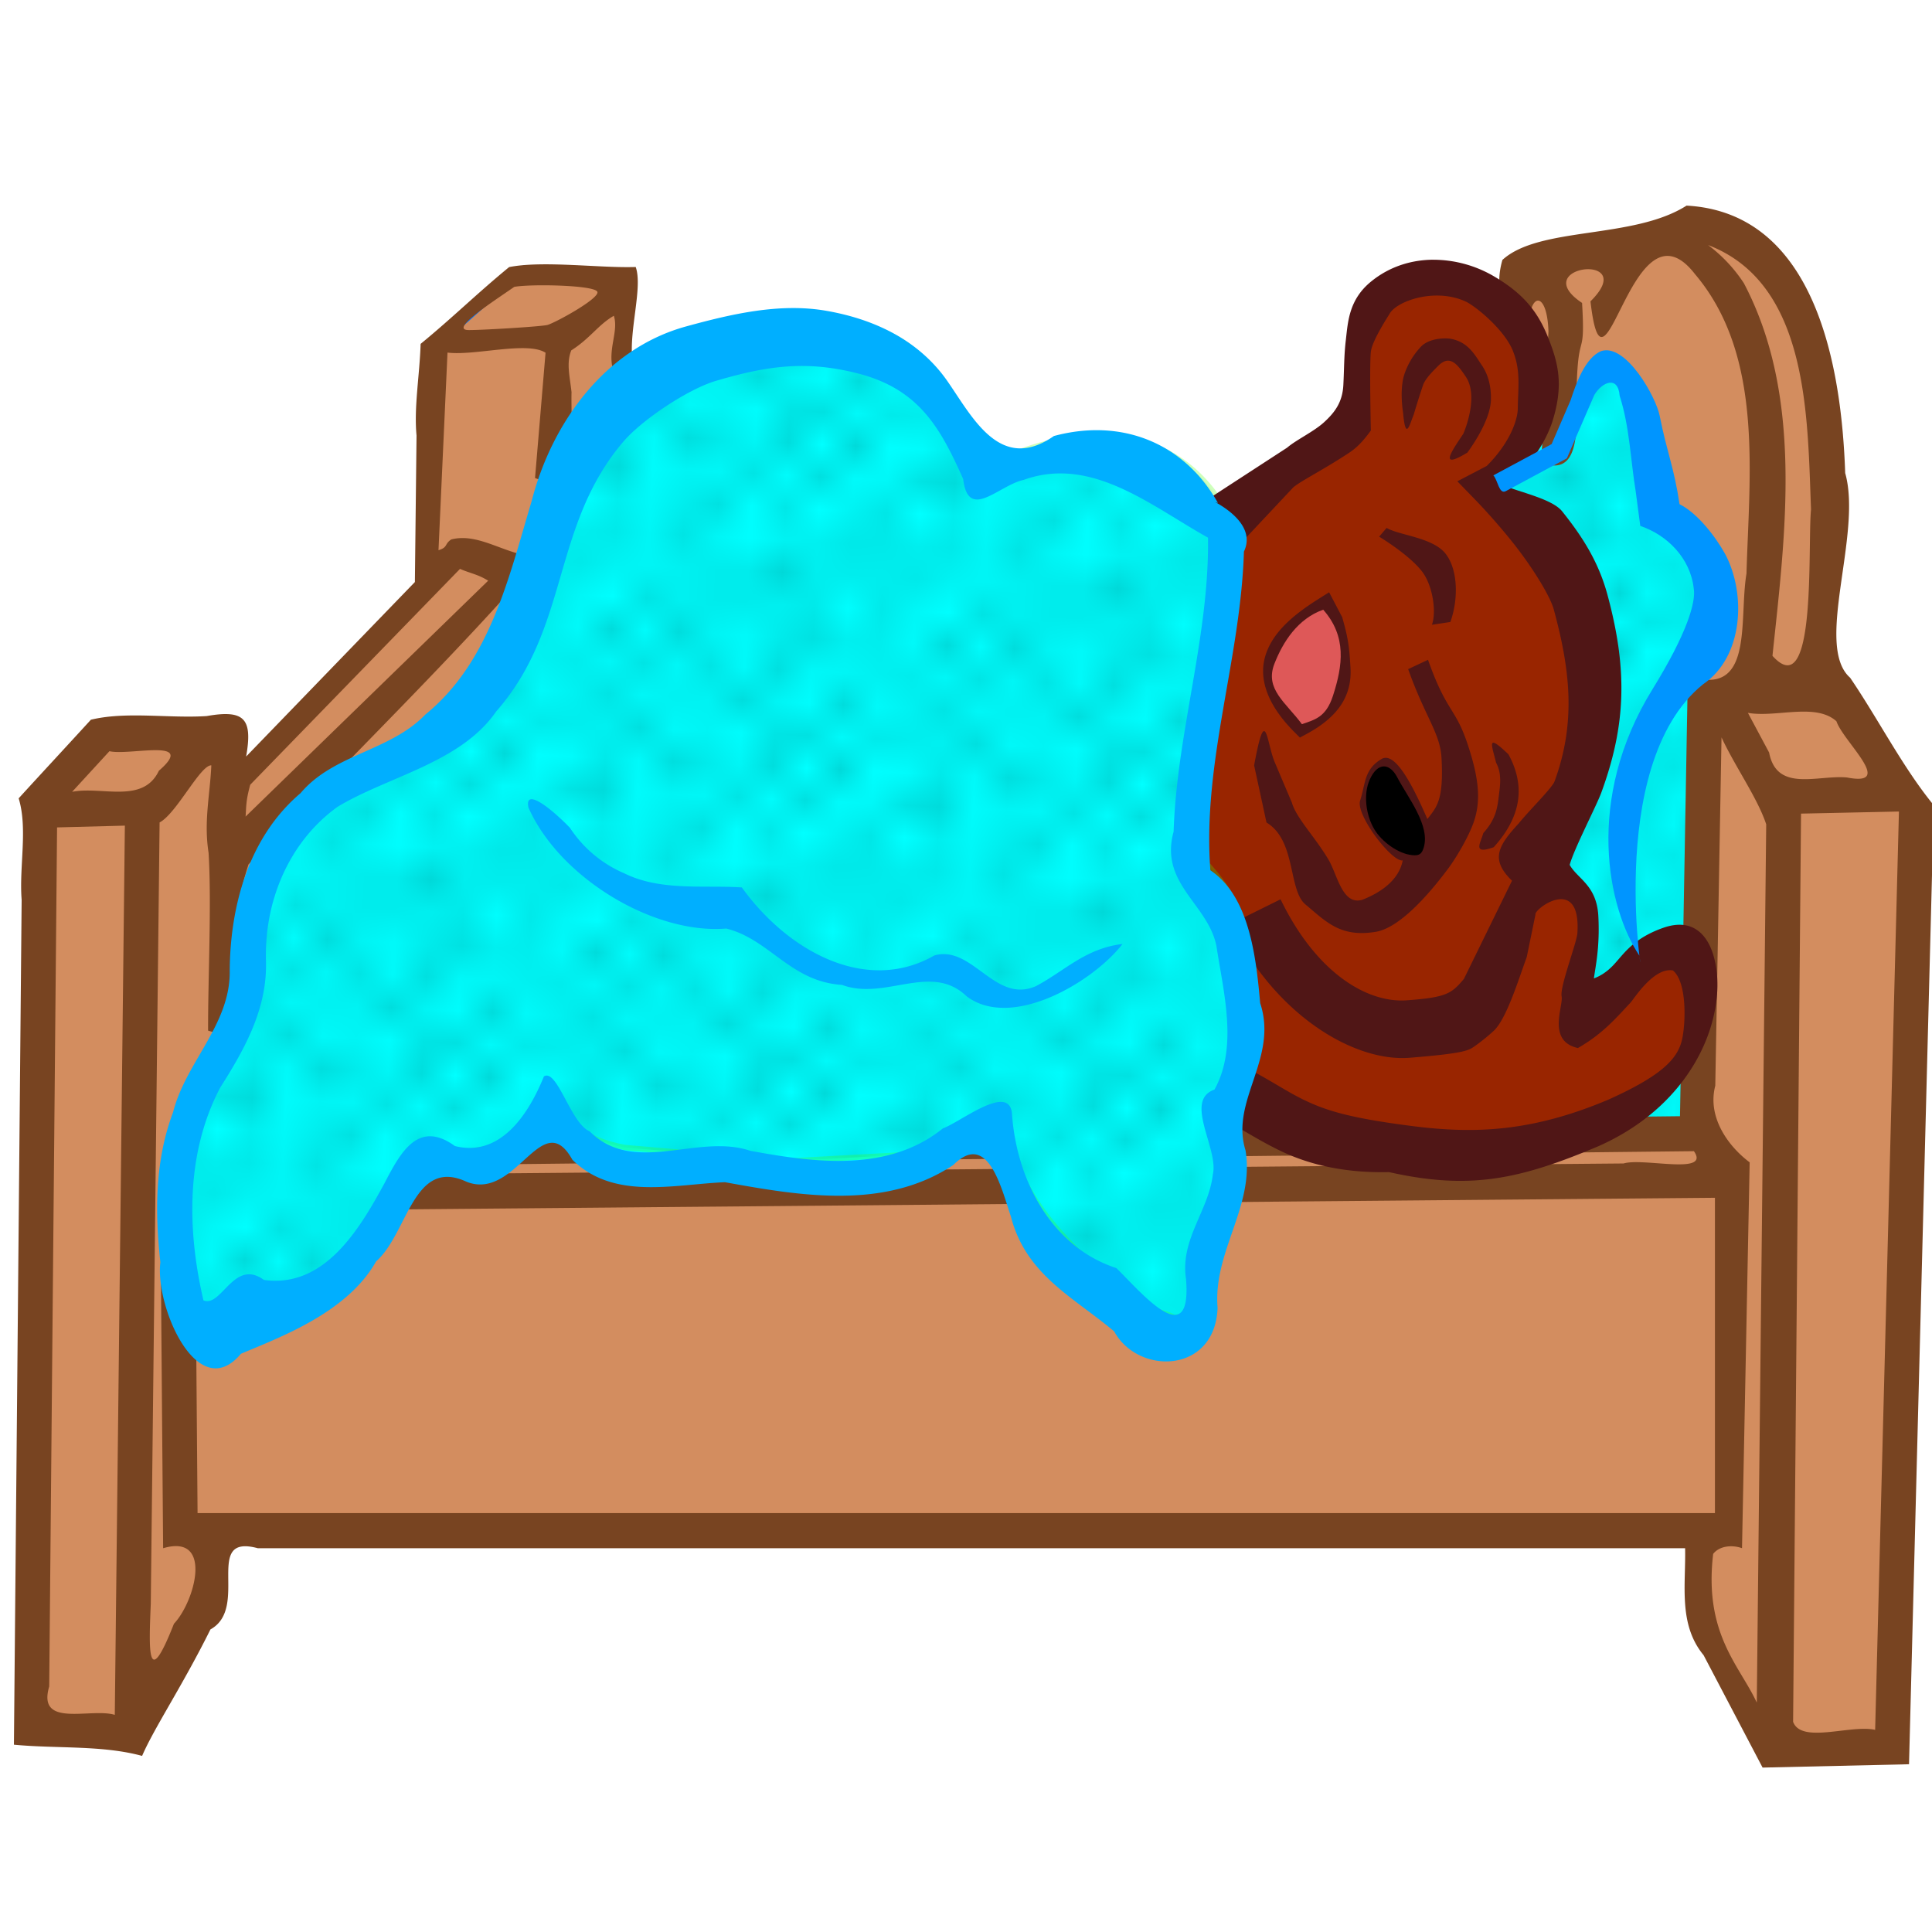 <svg xmlns="http://www.w3.org/2000/svg" xmlns:xlink="http://www.w3.org/1999/xlink" width="30mm" height="30mm" viewBox="0 0 106.299 106.299"><defs><pattern xlink:href="#a" id="b" patternTransform="matrix(1.491 0 0 1.599 -39.859 -41.72)"/><pattern xlink:href="#a" id="c" patternTransform="matrix(1.847 .09 -.085 1.781 -16.22 -65.13)"/><pattern id="a" patternTransform="scale(10)" height="10" width="10" patternUnits="userSpaceOnUse"><circle r=".45" cy=".81" cx="2.567"/><circle r=".45" cy="2.33" cx="3.048"/><circle r=".45" cy="2.415" cx="4.418"/><circle r=".45" cy="3.029" cx="1.844"/><circle r=".45" cy="1.363" cx="6.08"/><circle r=".45" cy="4.413" cx="5.819"/><circle r=".45" cy="4.048" cx="4.305"/><circle r=".45" cy="3.045" cx="5.541"/><circle r=".45" cy="5.527" cx="4.785"/><circle r=".45" cy="5.184" cx="2.667"/><circle r=".45" cy="1.448" cx="7.965"/><circle r=".45" cy="5.049" cx="7.047"/><circle r=".45" cy=".895" cx="4.34"/><circle r=".45" cy=".34" cx="7.125"/><circle r=".45" cy="1.049" cx="9.553"/><circle r=".45" cy="2.689" cx="7.006"/><circle r=".45" cy="2.689" cx="8.909"/><circle r=".45" cy="4.407" cx="9.315"/><circle r=".45" cy="3.87" cx="7.82"/><circle r=".45" cy="5.948" cx="8.27"/><circle r=".45" cy="7.428" cx="7.973"/><circle r=".45" cy="8.072" cx="9.342"/><circle r=".45" cy="9.315" cx="8.206"/><circle r=".45" cy="9.475" cx="9.682"/><circle r=".45" cy="6.186" cx="9.688"/><circle r=".45" cy="6.296" cx="3.379"/><circle r=".45" cy="8.204" cx="2.871"/><circle r=".45" cy="8.719" cx="4.59"/><circle r=".45" cy="9.671" cx="3.181"/><circle r=".45" cy="7.315" cx="5.734"/><circle r=".45" cy="6.513" cx="6.707"/><circle r=".45" cy="9.67" cx="5.73"/><circle r=".45" cy="8.373" cx="6.535"/><circle r=".45" cy="7.154" cx="4.37"/><circle r=".45" cy="7.25" cx=".622"/><circle r=".45" cy="5.679" cx=".831"/><circle r=".45" cy="8.519" cx="1.257"/><circle r=".45" cy="6.877" cx="1.989"/><circle r=".45" cy="3.181" cx=".374"/><circle r=".45" cy="1.664" cx="1.166"/><circle r=".45" cy=".093" cx="1.151"/><circle r=".45" cy="10.093" cx="1.151"/><circle r=".45" cy="4.451" cx="1.302"/><circle r=".45" cy="3.763" cx="3.047"/></pattern></defs><g fill-rule="evenodd"><path d="M5.453 40.213l6.706-.15.298 3.315 11.325-11.152v-12.96l5.067-4.521 5.662.301-.298 7.083c14.385-8.658 15.322-1.59 18.18 1.055l2.087 3.014c4.765-2.525 9.091-2.235 12.666 2.863l7.6-5.274.15-6.028c.76-2.295 2.342-2.516 3.874-2.863l4.172 2.26 1.64-2.562 8.94-2.41c2.886.235 4.614 1.875 5.514 4.52 2.09 5.198 1.888 8.54 2.086 12.207l-.894 8.74 4.918 6.33-.447 29.236-.298 23.509-7.153-.754-4.024-7.083.15-4.52h-81.96l-.15 4.219-3.874 7.083-5.96-.603 1.043-50.937z" fill="#d38d5f" stroke="#07f" stroke-width=".291"/><path d="M82.197 26.65l5.812-6.781c2.148 1.218 3.115 4.109 3.278 8.138 2.805 1.708 3.8 3.415 3.427 5.123-.59 2.421-2.615 6.02-.596 6.18l-.596 23.056-9.388.452-5.662-10.247c3.697 3.072 4.149-2.609 5.662-5.426 3.196-3.539 4.6-8.066 3.428-14.015z" fill="#0ff" stroke="#f0f" stroke-width=".291"/><path d="M82.249 26.883l5.811-6.781c2.149 1.218 3.115 4.109 3.279 8.138 2.805 1.707 3.8 3.415 3.427 5.123-.59 2.421-2.615 6.02-.596 6.179l-.596 23.057-9.388.452-4.144-8.314c3.284-.656 2.63-4.542 4.144-7.359 3.196-3.539 4.6-8.066 3.427-14.015z" fill="url(#b)" stroke="#f0f" stroke-width=".291" opacity=".278"/><path style="line-height:normal;text-indent:0;text-align:start;text-decoration-line:none;text-decoration-style:solid;text-decoration-color:#000;text-transform:none;block-progression:tb;white-space:normal;isolation:auto;mix-blend-mode:normal;solid-color:#000;solid-opacity:1" d="M92.795 11.313c-2.933 1.868-8.101 1.128-10.132 2.988-.516 1.786.157 3.162 1.53 4.297-.308-2.392.914-2.934 1.004-.362l-.4 7.213c2.368.944 1.889-2.448 1.951-4.137.087-3.282.486-1.436.298-4.645-3.09-2.062 3.232-2.82.462-.087.766 6.625 2.252-6.024 5.752-1.496 3.787 4.47 2.987 10.995 2.832 16.475-.434 2.564.443 6.876-3.227 5.623l-.432 24.232-81.292.895c-.849 1.286-2.81 2.057-2.32 3.786l.154 19.089c2.775-.824 1.753 2.94.596 4.153-1.513 3.85-1.37 1.295-1.275-1.112l.485-42.974c.924-.481 2.247-3.174 2.846-3.142-.073 1.638-.422 3.09-.151 4.812.173 2.832-.037 6.948-.027 9.783 2.412.819 1.436-3.228 1.412-4.918.154-1.59.344-2.764.81-4.225 5.355-5.645 11.64-11.76 16.064-16.935-1.76.052-3.279-1.356-4.902-.948-.398.258-.168.43-.707.595l.496-10.874c1.486.189 4.386-.64 5.394.008l-.578 6.895c2.376.923 1.963-3.034 2.008-4.724-.097-.89-.294-1.593-.015-2.3 1.039-.658 1.483-1.41 2.343-1.904.274.863-.348 1.82-.05 2.964 2.238.961.443-.084 1.064-.567-.174-1.633.58-3.971.189-5.081-1.983.068-5.083-.366-6.964.005-1.76 1.443-3.122 2.792-4.87 4.225-.058 1.776-.373 3.48-.225 5.042l-.091 8.062-9.284 9.6c.365-2.082-.086-2.594-2.171-2.226-2.094.136-4.421-.27-6.371.201-1.315 1.439-2.692 2.92-3.974 4.326.51 1.662.02 3.76.164 5.582L.766 95.993c2.341.226 4.848.017 7.053.617.653-1.524 2.224-3.864 3.76-6.96 2.177-1.201-.434-5.286 2.603-4.467h78.533c.044 2.036-.381 4.19 1.017 5.885l3.246 6.185 8.057-.184c.454-17.574.91-35.256 1.364-52.762-1.693-2.057-3.044-4.726-4.605-7.019-1.99-1.755.684-7.895-.271-11.261-.195-5.764-1.582-14.321-8.728-14.714zm1.185 2.17c5.565 2.13 5.462 9.507 5.663 14.547-.199 2.024.329 10.779-2.122 8.053.716-6.772 1.709-14.261-1.573-20.502a8.299 8.299 0 00-1.968-2.098zm-65.683 2.3c.904-.164 4.334-.101 4.562.259.207.326-2.136 1.628-2.712 1.83-.277.097-3.923.309-4.417.287-.932-.062 1.282-1.487 2.567-2.377zM25.31 31.3c.597.259.983.296 1.549.65L13.512 44.928c.042-.511.004-.844.257-1.753zm70.86 7.922c1.56.273 3.723-.57 4.871.462.387 1.135 3.263 3.616.58 3.093-1.605-.15-3.864.836-4.284-1.373zm-1.452 1.349c.745 1.604 1.988 3.35 2.459 4.783l-.518 48.325c-.936-2.032-2.922-3.773-2.4-8.183.356-.457 1.065-.504 1.587-.314l.421-21.23c-1.212-.908-2.34-2.508-1.892-4.214zm-88.697.76c1.111.259 4.846-.765 2.721 1.075-.871 1.846-3.152.836-4.774 1.161zm98.459 3.319l-1.309 50.527c-1.354-.303-4.061.783-4.514-.444l.436-49.968zm-97.61.776l-.554 48.926c-1.328-.402-4.29.75-3.608-1.563l.432-47.265zm86.329 17.912c.936 1.34-2.788.346-3.867.676l-77.777.686c1.204-1.052 3.232-.223 4.769-.516zm1.157 2.564V83.25H10.87l-.133-16.61z" color="#000" font-weight="400" font-family="sans-serif" overflow="visible" fill="#784421"/><path d="M67.444 28.76l7.004-5.274.447-6.48c1.004-.884 1.762-1.851 5.067-1.96 1.732 1.175 3.642 1.81 4.62 5.275-.316 1.782.528 3.044-3.13 6.33l6.259 7.836c1.374 7.07-1.594 9.2-3.13 12.96l2.385 1.658c.644 1.809.23 4.331-.299 6.932l4.918-3.617c1.08-1.153 1.847.225 2.533 2.26-.678 1.977-1.11 4.202-2.533 5.426-3.513 2.058-6.954 4.287-11.623 3.617-5.11.99-8.661-1.17-12.22-3.316l.745-4.52-1.49-5.577-1.49-3.165z" fill="#992500" stroke="#ffd42a" stroke-width=".291"/><path d="M42.26 18.663c-5.054.586-8.996 2.436-10.878 6.631L27.36 37.35c-2.398 3.357-5.625 4.616-8.792 6.028-1.964.753-3.883 1.888-5.067 9.343.338 1.819-1.416 5.752-3.427 9.947.178 3.492-1.387 9.384 1.49 11.151l2.235-1.507c1.954.77 3.91-1.191 6.259-3.616l2.384-4.07 4.322-.602c2.244-.764 2.526-2.024 3.278-3.165.332 1.637 1.556 2.733 3.874 3.165l8.792.753 8.345-.452 3.726-2.41c.328 3.998 2.682 6.63 5.364 9.041 1.023 2.091 2.647 1.754 4.024 2.411 1.982-.224 2.025-1.385 2.086-3.164.27-2.816 2.458-4.338.596-8.59 1.683-2.383 1.934-5.054 1.64-7.837-.55-3.435-1.966-4.675-3.279-6.178l2.086-18.084c-1.596-2.976-3.525-3.93-5.513-4.521-3.297-.421-5.302.465-7.451 1.205-3.067-3.237-3.196-8.703-12.07-7.535z" fill="#0ff" stroke="#46ff00" stroke-width=".291"/><path d="M42.723 17.774c-5.054.586-8.997 2.436-10.879 6.63l-4.023 12.057c-2.398 3.357-5.625 4.616-8.792 6.028-1.964.752-3.883 1.887-5.067 9.343.338 1.818-1.416 5.752-3.427 9.946.179 3.492-1.387 9.385 1.49 11.152l2.235-1.507c1.954.77 3.91-1.191 6.26-3.617l2.383-4.068 4.322-.603c2.245-.764 2.526-2.024 3.278-3.165.332 1.637 1.556 2.733 3.875 3.165l8.792.753 8.345-.452 3.725-2.411c.328 3.999 2.682 6.63 5.365 9.042 1.023 2.091 2.646 1.754 4.023 2.411 1.983-.224 2.025-1.385 2.086-3.165.27-2.815 2.459-4.337.596-8.59 1.683-2.382 1.934-5.054 1.64-7.836-.549-3.436-1.966-4.675-3.279-6.179l2.087-18.084c-1.596-2.975-3.525-3.929-5.514-4.52-3.297-.421-5.302.465-7.451 1.205-3.067-3.237-3.196-8.703-12.07-7.535z" fill="url(#c)" stroke="#46ff00" stroke-width=".291" opacity=".264"/><path style="line-height:normal;text-indent:0;text-align:start;text-decoration-line:none;text-decoration-style:solid;text-decoration-color:#000;text-transform:none;block-progression:tb;white-space:normal;isolation:auto;mix-blend-mode:normal;solid-color:#000;solid-opacity:1" d="M78.814 14.29c-1.194.015-2.386.386-3.392 1.213-1.217 1-1.259 2.23-1.374 3.206-.103.868-.088 1.537-.137 2.478-.05.941-.463 1.497-1.06 2.044-.572.523-1.523.962-2.034 1.4l-4.322 2.811 1.601 2.634 3.052-3.252c.356-.318 1.526-.91 2.754-1.7.5-.322.848-.51 1.522-1.435 0 0-.082-3.641.002-4.345.073-.617.997-2.018 1.032-2.083.37-.677 2.46-1.451 4.171-.677.534.241 2.143 1.543 2.613 2.726.442 1.111.278 2.024.268 3.156-.006.67-.467 1.935-1.71 3.171l-1.616.844 1.07 1.104s.932.957 1.948 2.225c1.016 1.268 2.073 2.93 2.289 3.728.868 3.211 1.258 6.136.04 9.454-.134.363-1.374 1.573-1.97 2.312-1.164 1.255-1.56 2-.37 3.152l-2.646 5.403c-.678.805-.945 1.018-3.138 1.178-2.193.161-4.995-1.515-6.95-5.558l-2.747 1.36c2.414 4.988 6.778 7.606 9.853 7.359 3.075-.247 3.257-.412 3.58-.64.324-.227.676-.507 1.035-.835.719-.656 1.405-2.937 1.823-4.06l.48-2.342c-.108-.292 2.512-2.249 2.308 1.014-.034.544-.972 2.942-.868 3.485.104.543-.822 2.461.897 2.843 1.332-.766 2.034-1.576 2.9-2.506.183-.197 1.272-1.95 2.325-1.763.796.648.701 2.955.501 3.817-.253 1.092-1.19 1.999-4.033 3.284-4.228 1.789-7.394 1.897-10.799 1.462-3.405-.434-4.723-.842-5.943-1.428-1.22-.585-2.369-1.456-4.037-2.154l-1.17 2.858c1.258.526 2.344 1.346 3.894 2.09 1.483.712 3.406 1.224 5.973 1.168 4.482 1.004 7.212.395 11.574-1.45l.017-.01.014-.006c3.643-1.643 5.574-4.43 6.207-6.933.316-1.251.34-2.431.048-3.474-.291-1.042-1.059-2.174-2.78-1.568-1.72.606-2.209 1.507-2.773 2.084-.316.324-.64.546-1.039.7.09-.694.333-1.7.245-3.417-.089-1.717-1.134-2.047-1.577-2.83.228-.859 1.466-3.233 1.737-3.97 1.383-3.77 1.443-6.816.34-10.896-.49-1.81-1.376-3.195-2.494-4.59-.655-.818-3.117-1.185-3.521-1.624 1.692-.304 2.732-2.485 3.003-3.366.604-1.964.313-3.15-.247-4.558-.56-1.41-1.34-2.409-2.96-3.365a6.613 6.613 0 00-3.409-.927zm.688 4.329c-.386.002-.972.092-1.322.456a4.143 4.143 0 00-.902 1.49c-.298.867-.082 2.131-.082 2.131.146 1.653.375.617.588.115 0 0 .252-.862.514-1.624.131-.381.633-.854.814-1.04.663-.683 1.088-.083 1.534.576.231.34.316.782.305 1.253-.022.941-.436 1.884-.436 1.884-.631.951-1.4 2.022.217 1.044 0 0 1.27-1.664 1.298-2.9.015-.619-.092-1.306-.495-1.9-.402-.594-.753-1.289-1.73-1.466a1.818 1.818 0 00-.303-.019zm-3.208 10.426l-.413.482c.56.342 1.78 1.16 2.362 1.918.583.758.802 2.212.542 2.93l1.014-.153c.433-1.199.444-2.836-.255-3.747-.7-.91-2.582-1.021-3.25-1.43zm-3.165 3.542l-.607.382c-1.364.863-2.497 1.814-2.894 3.09-.397 1.275.096 2.731 1.61 4.24l.283.282.347-.187c.932-.5 1.568-1.054 1.958-1.675.39-.621.514-1.296.48-1.933-.067-1.275-.156-1.772-.459-2.829l-.718-1.37zm-.62 1.76c.306.888.68 1.782.719 2.496.024.466-.052.872-.314 1.29-.203.322-.683.664-1.2 1.003-1-1.133-1.287-2.011-1.057-2.749.21-.677.927-1.366 1.852-2.04zm6.061 1.955l-1.092.513c.923 2.613 1.758 3.513 1.834 4.875.131 2.364-.275 2.723-.778 3.373-.972-2.238-1.846-3.708-2.529-3.299-.961.577-.866 1.34-1.171 2.283-.255.786 1.762 3.41 2.345 3.292-.248 1.267-1.542 1.9-2.227 2.168-1.102.317-1.361-1.37-1.861-2.215-.73-1.231-1.771-2.287-2.01-3.128l-.947-2.232c-.454-1.071-.49-3.324-1.132.18l.681 3.143c1.63.977 1.192 3.682 2.126 4.493 1.17.979 1.941 1.84 3.889 1.52 1.16-.192 2.639-1.678 3.989-3.492.448-.602 1.084-1.687 1.372-2.474.434-1.187.334-2.416-.306-4.344-.678-2.045-1.157-1.751-2.183-4.656zm3.606 4.563c-.191-.017-.017.463.137 1.093.334.612.222 1.267.147 1.876-.074.608-.156 1.238-.849 2.003-.144.542-.628 1.206.573.776.802-.885 1.24-1.77 1.347-2.645.107-.876-.123-1.71-.535-2.464-.46-.44-.706-.63-.82-.64z" color="#000" font-weight="400" font-family="sans-serif" overflow="visible" fill="#501616"/><path style="line-height:normal;text-indent:0;text-align:start;text-decoration-line:none;text-decoration-style:solid;text-decoration-color:#000;text-transform:none;block-progression:tb;white-space:normal;isolation:auto;mix-blend-mode:normal;solid-color:#000;solid-opacity:1" d="M45.462 17.1c2.538.441 5.051 1.553 6.663 3.868 1.384 1.986 2.906 5.085 5.862 3.021 3.752-1.008 7.178.4 9.026 3.686-.82-.308 2.29.873 1.428 2.673-.175 5.884-2.3 11.627-1.846 17.534 2.128 1.435 2.508 4.685 2.74 7.308 1.01 3.053-1.66 5.365-.807 8.098.52 3.068-1.793 5.568-1.536 8.668-.134 3.635-4.367 3.719-5.688 1.3-2.231-1.884-4.854-3.101-5.683-6.318-.537-1.603-1.277-4.733-3.169-2.841-3.754 2.496-8.42 1.701-12.566.948-2.807.116-6.11 1.011-8.394-1.236-1.67-3.001-3.085 2.297-5.821 1.212-2.938-1.369-3.224 2.848-4.975 4.378-1.577 2.802-5.205 4.143-7.44 5.086-2.377 2.84-4.73-2.596-4.433-5.033-.304-2.796-.3-5.604.7-8.259.7-2.768 3.172-4.827 3.116-7.806.031-3.604 1.067-7.347 3.897-9.748 1.83-2.169 4.91-2.293 6.868-4.326 3.563-2.898 4.588-7.54 5.846-11.738 1.112-4.333 4.056-8.395 8.5-9.615 2.513-.69 5.16-1.305 7.712-.86zm-11.16 7.194c-3.978 4.66-2.926 10.213-7.004 14.853-1.95 2.826-5.962 3.574-8.728 5.246-2.66 1.92-4.01 5.145-3.938 8.394.108 2.65-1.15 4.903-2.51 7.046-1.901 3.586-1.831 7.845-.928 11.713.994.413 1.673-2.335 3.328-1.123 3.325.462 5.25-2.78 6.62-5.295.891-1.716 1.862-3.542 3.887-2.072 2.526.635 4.078-1.8 4.897-3.832.73-.448 1.474 2.585 2.517 3.022 2.453 2.458 5.934.088 8.842 1.072 3.525.649 7.574 1.203 10.596-1.236.97-.343 3.722-2.576 3.803-.737.265 3.59 2.164 7.263 5.738 8.425 1.313 1.28 4.172 4.747 3.833.59-.33-2.183 1.252-3.747 1.475-5.746.337-1.402-1.621-4.068.09-4.664 1.306-2.349.495-5.347.11-7.889-.459-2.335-3.148-3.428-2.358-6.304.176-5.441 1.967-10.73 1.893-16.175-3.078-1.708-6.391-4.528-10.138-3.18-1.37.291-3.05 2.306-3.334-.046-1.268-2.859-2.457-4.957-5.808-5.813-2.872-.733-5.023-.402-7.8.414-1.51.445-4.049 2.126-5.083 3.337zm.067 23.766c2.005.985 4.41.626 6.449.768 2.568 3.562 6.881 5.87 10.595 3.74 2.097-.588 3.326 2.682 5.583 1.69 1.554-.815 2.725-2.082 4.765-2.319-1.605 2.074-6.073 4.747-8.57 2.884-1.962-1.9-4.466.254-6.868-.635-2.833-.177-3.976-2.51-6.365-3.1-3.986.331-9.163-2.787-10.878-6.646-.234-1.041 1.008-.198 2.275 1.1a6.748 6.748 0 003.014 2.518z" color="#000" font-weight="400" font-family="sans-serif" overflow="visible" fill="#00afff"/><path style="line-height:normal;text-indent:0;text-align:start;text-decoration-line:none;text-decoration-style:solid;text-decoration-color:#000;text-transform:none;block-progression:tb;white-space:normal;isolation:auto;mix-blend-mode:normal;solid-color:#000;solid-opacity:1" d="M88.112 19.312c-.892.353-1.402 1.799-1.693 2.699l-1.048 2.422-3.206 1.722c.243.244.309 1.07.687.866l3.357-1.804 1.51-3.486c.421-.71 1.307-1.096 1.395.047.548 1.692.594 3.49.88 5.237l.255 1.921c1.504.509 2.758 1.794 2.94 3.435.135.743-.371 2.482-2.267 5.549-3.758 6.076-2.457 12.072-.722 14.66.419 2.672-2.092-10.42 3.505-14.933 2.215-1.5 2.382-4.958 1.218-7.158-.543-.976-1.528-2.259-2.514-2.748-.304-2.04-.688-2.824-1.089-4.847-.2-1.05-1.852-4-3.208-3.582z" color="#000" font-weight="400" font-family="sans-serif" overflow="visible" fill="#0095ff"/><path d="M75.357 42.908c-.359.819-.198 1.954.26 2.722.402.673 1.308 1.35 2.088 1.421.37.034.515-.051.625-.406.38-1.218-.869-2.761-1.462-3.892-.4-.763-1.07-.849-1.51.155z"/><path d="M72.803 33.545c-1.399.498-2.213 1.765-2.686 2.979-.542 1.391.637 2.132 1.514 3.32.701-.248 1.32-.364 1.709-1.562.542-1.673.762-3.265-.537-4.737z" fill="#de5858"/></g></svg>